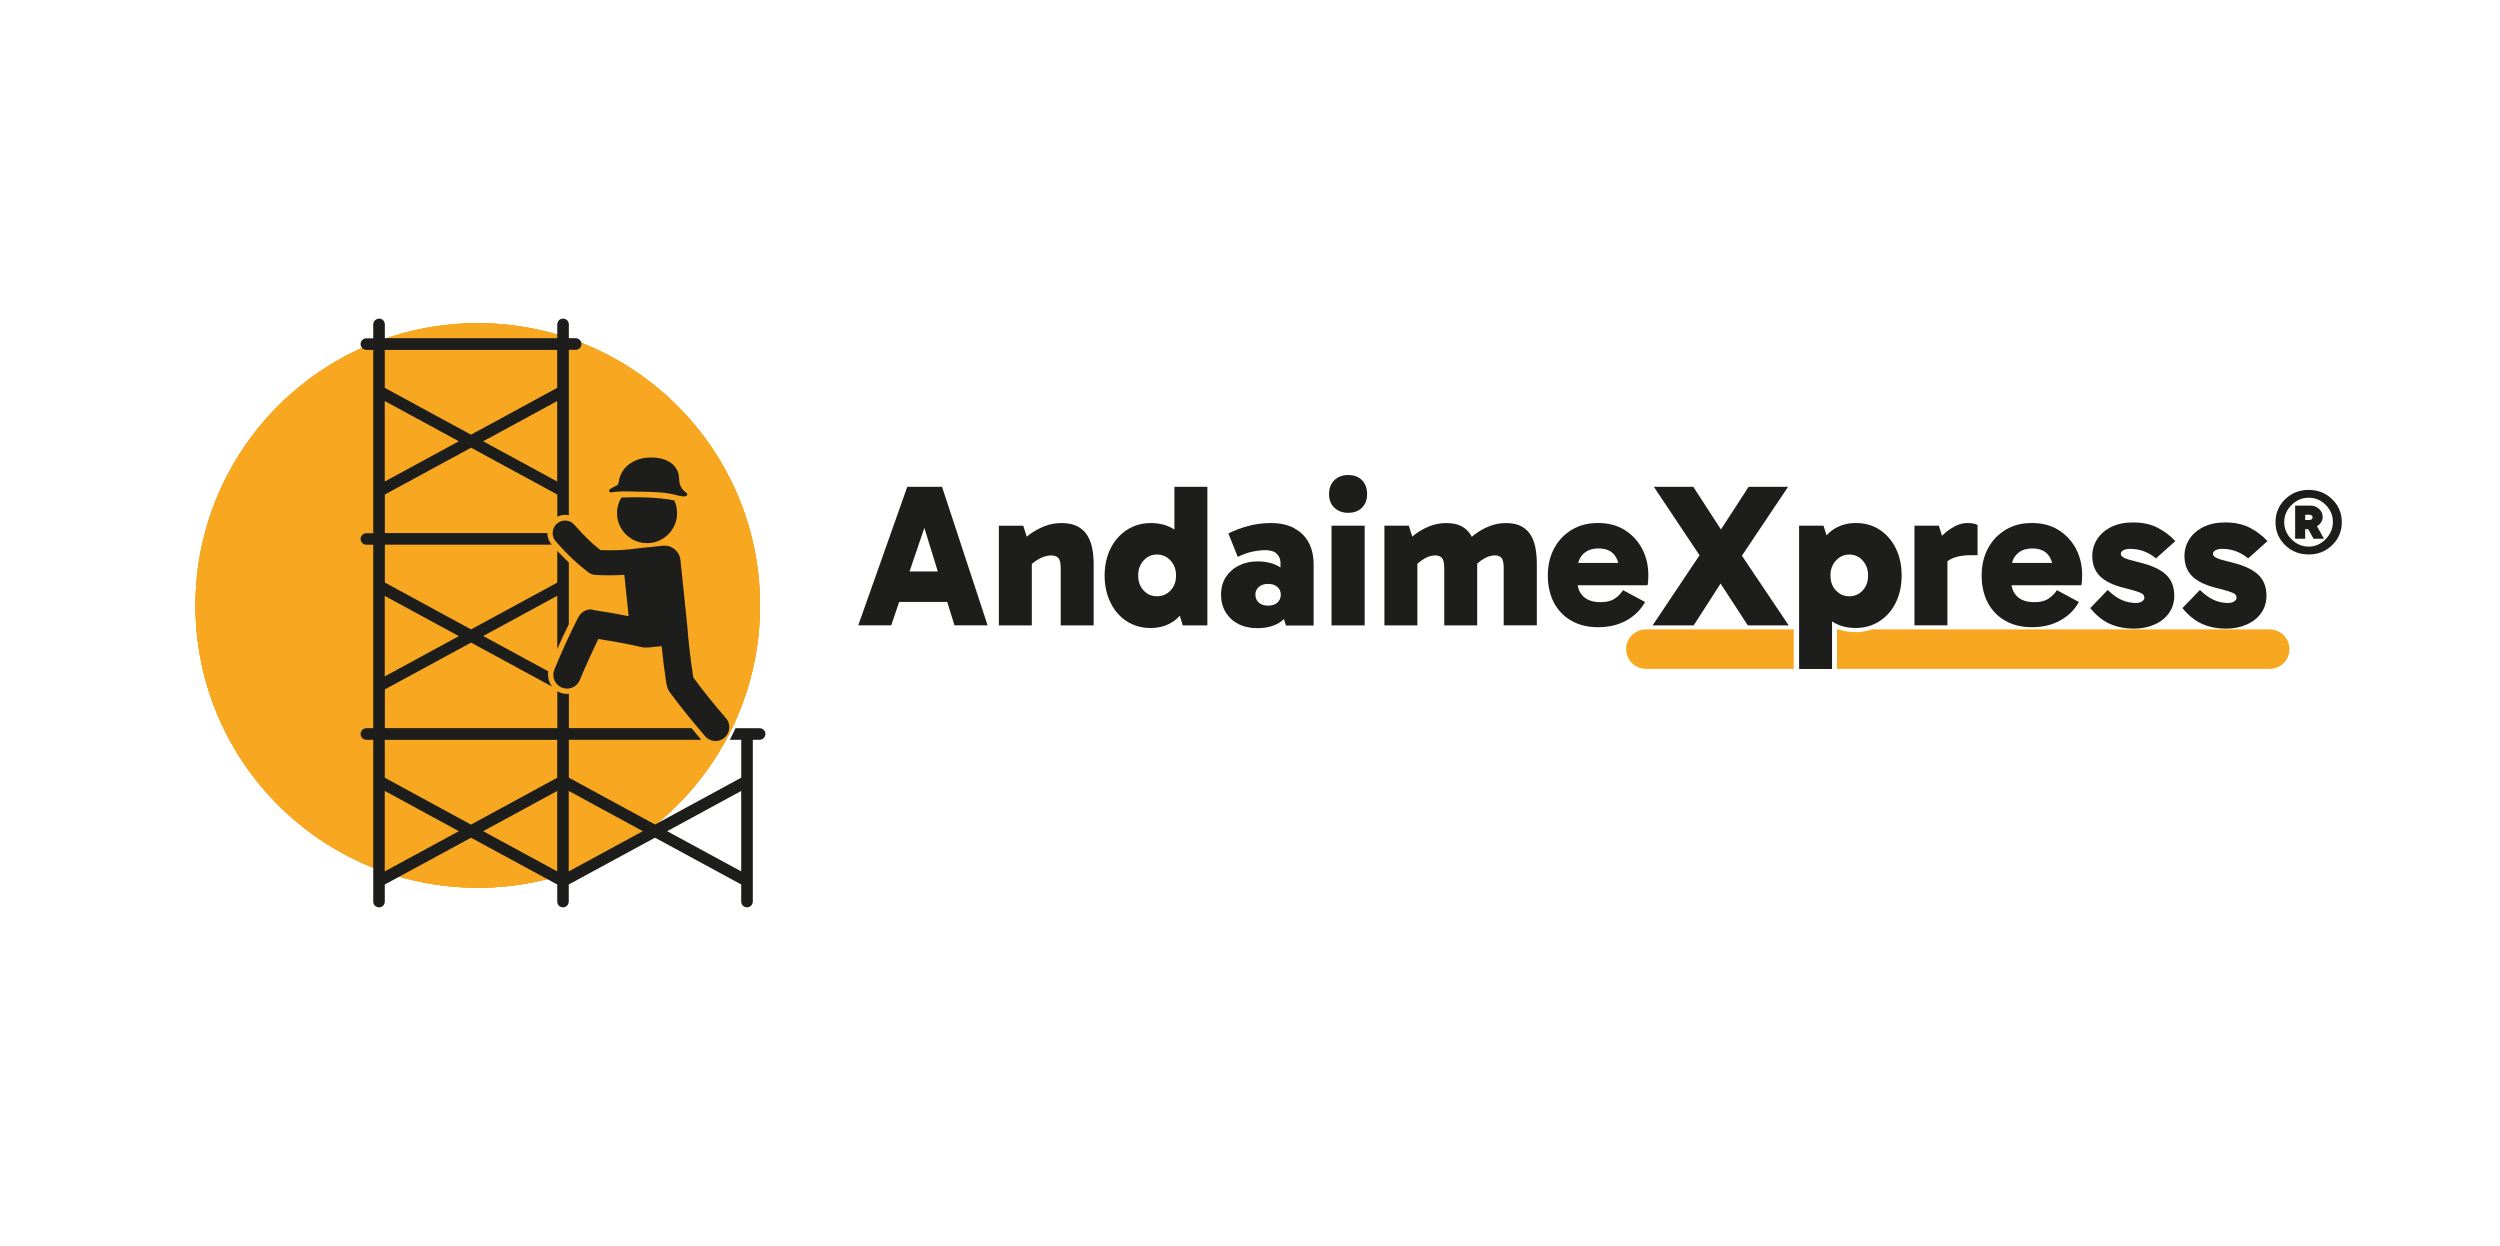 <svg xmlns="http://www.w3.org/2000/svg" xmlns:xlink="http://www.w3.org/1999/xlink" id="Camada_1" viewBox="0 0 674.98 336.28"><defs><style>      .st0 {        fill: #1d1d1b;      }      .st1 {        clip-path: url(#clippath-1);      }      .st2 {        clip-path: url(#clippath-2);      }      .st3 {        fill: #f7a720;      }      .st4 {        clip-path: url(#clippath);      }    </style><clipPath id="clippath"><path class="st3" d="M128.99,87.26c-42.09,0-76.21,34.12-76.21,76.21s34.12,76.21,76.21,76.21,76.21-34.12,76.21-76.21-34.12-76.21-76.21-76.21Z"></path></clipPath><clipPath id="clippath-1"><rect class="st3" x="52.31" y="86.4" width="154.14" height="154.14"></rect></clipPath><clipPath id="clippath-2"><rect class="st3" x="52.79" y="87.26" width="152.42" height="152.42"></rect></clipPath></defs><g><g><path class="st3" d="M128.99,87.26c-42.09,0-76.21,34.12-76.21,76.21s34.12,76.21,76.21,76.21,76.21-34.12,76.21-76.21-34.12-76.21-76.21-76.21Z"></path><g class="st4"><g><rect class="st3" x="52.31" y="86.4" width="154.14" height="154.14"></rect><g class="st1"><g><rect class="st3" x="52.79" y="87.26" width="152.42" height="152.42"></rect><g class="st2"><path class="st3" d="M128.99,87.26c-42.09,0-76.21,34.12-76.21,76.21s34.12,76.21,76.21,76.21,76.21-34.12,76.21-76.21-34.12-76.21-76.21-76.21Z"></path></g></g></g></g></g></g><path class="st0" d="M102.34,86.05c-.86,0-1.57.71-1.57,1.57v3.72h-1.84c-.86,0-1.57.7-1.57,1.57s.71,1.56,1.57,1.56h1.84v49.48h-1.84c-.86,0-1.57.7-1.57,1.56s.7,1.57,1.57,1.57h1.84v49.53h-1.84c-.86,0-1.57.69-1.57,1.56s.7,1.57,1.57,1.57h1.84v43.68c0,.87.7,1.56,1.57,1.56s1.55-.7,1.55-1.56v-4.61l23.28-12.63,23.28,12.63v4.61c0,.86.69,1.56,1.55,1.56.22,0,.43-.04.61-.12.56-.24.95-.8.95-1.45v-4.61l23.28-12.63,23.28,12.63v4.61c0,.87.7,1.57,1.56,1.57s1.57-.7,1.57-1.57v-43.67h1.84c.86,0,1.56-.71,1.56-1.57s-.69-1.56-1.56-1.56h-6.51l-1.51,3.13h3.06v10.22l-15.07,8.19-8.21,4.46-8.21-4.46-15.06-8.19v-10.22h35.75c-.06-.07-.12-.12-.18-.18-.02-.02-.03-.04-.04-.07,0,0,0-.01,0-.02.07.12.03.07-.1-.13-.78-.89-1.52-1.83-2.29-2.75h-33.13v-9.27c-.88.08-1.8-.04-2.65-.44-.17-.08-.31-.18-.46-.28v9.99h-46.57v-10.46l23.28-12.63,21.9,11.89c-.91-1.15-1.3-2.66-1.06-4.14l-17.57-9.54,4.94-2.67h0s15.06-8.19,15.06-8.19v14.38c.99-2.25,2.03-4.48,3.12-6.69v-16.66c-1.08-1.02-2.12-2.08-3.12-3.17v8.58l-15.06,8.18-8.22,4.46-8.21-4.46-15.06-8.19v-10.22h45.05c-.77-.9-1.18-2.01-1.19-3.13h-43.86v-10.41l23.28-12.64,23.28,12.64v6c.62-.31,1.29-.49,1.97-.51.38-.01.76.04,1.14.12v-44.68h1.85c.86,0,1.55-.7,1.55-1.56s-.68-1.57-1.55-1.57h-1.85v-3.73c0-.87-.7-1.57-1.56-1.57s-1.56.7-1.56,1.57v3.73h-46.56v-3.73c0-.87-.68-1.57-1.55-1.57ZM103.88,94.48h46.56v10.23l-15.06,8.19-8.22,4.45-8.21-4.45-15.06-8.19v-10.23h0ZM103.88,108.28l15.07,8.18h0s4.93,2.68,4.93,2.68l-20,10.86v-21.72ZM150.44,108.28v21.72l-20-10.86,4.94-2.67h0s15.06-8.19,15.06-8.19ZM176.32,123.53c-1.42-.07-2.86.1-4.2.59-1.54.55-2.94,1.54-3.89,2.89-.67.96-1.07,2.09-1.2,3.25-.04.41-.31.76-.69.92-.05.02-.1.04-.15.06-.55.23-1.02.53-1.49.8-.45.25-.23.96.29.89.57-.07,1.13-.15,1.66-.19,1.91-.12,3.83-.04,5.77,0,3.4.07,6.81.04,10.06.89.59.15,1.19.34,1.85.4.33.02.59-.03.81-.06.43-.05.57-.6.23-.86-.47-.34-.88-.72-1.2-1.17-.36-.52-.64-1.11-.73-1.72-.07-.43-.07-.88-.1-1.36-.06-.7-.24-1.4-.57-2.03-.52-1.01-1.39-1.8-2.38-2.33-1.07-.56-2.26-.83-3.44-.94-.21-.01-.41-.03-.61-.03ZM152.47,140.54c-.86.03-1.71.39-2.35,1.07-1.25,1.35-1.2,3.45.1,4.74,1.75,2.02,3.62,3.92,5.62,5.7.94.83,1.92,1.63,2.91,2.4.07.06.13.1.2.15.08.06.15.11.23.15.1.06.22.1.32.15.09.04.19.09.28.13.08.03.17.06.26.08.13.03.25.06.38.07.07.01.13.01.2.02.12.01.24.04.36.04,2.53.14,5.05.13,7.58-.04l1.17,11.16c-3.09-.61-6.2-1.17-9.31-1.62-.26-.07-.52-.18-.78-.19-1.25-.06-2.46.57-3.2,1.64-.06.08-.1.15-.15.23-.05.08-.12.15-.16.24-2.3,4.51-4.4,9.12-6.32,13.8-.02.04-.04.09-.07.13-.87,1.88-.07,4.11,1.79,4.98,1.87.87,4.09.07,4.95-1.81.05-.1.09-.2.13-.3,1.52-3.71,3.2-7.35,4.95-10.94,4.02.63,8.02,1.36,11.99,2.26.04.01.09.02.14.03.33.07.65.01.97-.01.1,0,.19.04.29.03l3.68-.39c.35,3.41.77,6.81,1.3,10.2,0,.04.02.09.02.14.01.11.07.2.09.3.05.27.14.52.24.78.08.18.15.35.25.51.07.11.09.24.18.35,2.99,4.07,6.17,8.02,9.48,11.83.03.04.06.07.08.11,1.28,1.62,3.64,1.88,5.24.6,1.61-1.28,1.87-3.65.59-5.27-.07-.08-.14-.16-.22-.24-3.04-3.49-5.93-7.11-8.69-10.82-.7-4.5-1.24-9.01-1.59-13.56,0-.02,0-.03,0-.05l-1.88-18.11c-.25-2.4-2.37-4.12-4.76-3.87l-6.76.71h-.05c-.14.02-.28.03-.41.05-1.09.14-2.17.28-3.26.35-2.12.15-4.25.15-6.37.06-.61-.49-1.23-.98-1.82-1.5-1.81-1.62-3.51-3.37-5.1-5.2-.09-.13-.21-.24-.32-.35-.67-.65-1.54-.95-2.41-.92ZM103.88,160.89l15.07,8.18h0s4.93,2.68,4.93,2.68l-20,10.87v-21.73ZM103.88,199.76h46.56v10.22l-15.06,8.19-8.22,4.46-8.21-4.46-15.06-8.19v-10.22h0ZM103.88,213.55l15.07,8.18h0s4.93,2.68,4.93,2.68l-20,10.86v-21.72ZM150.44,213.55v21.72l-20-10.86,4.94-2.67h0s15.06-8.19,15.06-8.19ZM153.56,213.55l15.06,8.18h0s4.93,2.68,4.93,2.68l-20,10.86v-21.72ZM200.12,213.55v21.72l-19.99-10.86,4.93-2.67h0s15.06-8.19,15.06-8.19Z"></path><path class="st0" d="M167.76,134.33c-.74,1.23-1.17,2.66-1.17,4.2,0,4.48,3.63,8.11,8.11,8.11s8.11-3.63,8.11-8.11c0-1.23-.27-2.39-.76-3.43-4.74-.96-10.87-.9-14.28-.77Z"></path></g><g><g><path class="st0" d="M244.96,131.43l-13.24,37.41h8.9l2.15-6.32h12.98l1.95,6.32h8.95l-12.31-37.41h-9.39ZM245.57,154.29l4-11.76,3.63,11.76h-7.64Z"></path><path class="st0" d="M293.63,144.65c-.62-1.04-1.5-1.88-2.64-2.5-1.14-.62-2.6-.93-4.39-.93-1.61,0-3.14.28-4.59.85-1.45.57-2.78,1.3-4.01,2.2-.28.21-.52.43-.79.64l-.94-2.97h-6.59v26.92h8.9v-16.6c.39-.33.78-.63,1.18-.9.68-.46,1.36-.8,2.06-1.04.7-.24,1.35-.36,1.98-.36.84,0,1.48.22,1.92.66s.66,1.36.66,2.75v15.49h8.9v-16.54c0-1.43-.12-2.8-.36-4.12-.24-1.32-.67-2.5-1.29-3.54Z"></path><path class="st0" d="M317.09,143.01c-.09-.06-.18-.14-.28-.2-1.72-1.06-3.75-1.59-6.1-1.59s-4.51.61-6.4,1.81c-1.89,1.21-3.37,2.88-4.45,5.03-1.08,2.14-1.62,4.59-1.62,7.33s.53,5.15,1.59,7.31c1.06,2.16,2.53,3.85,4.4,5.05s3.99,1.81,6.37,1.81,4.33-.57,6.07-1.7c.69-.45,1.3-1,1.87-1.6l.79,2.59h6.65v-37.41h-8.9v11.57ZM316.04,159.42c-.99,1.04-2.22,1.57-3.68,1.57s-2.63-.52-3.6-1.57c-.97-1.04-1.46-2.39-1.46-4.04s.48-2.96,1.46-4.04c.97-1.08,2.17-1.62,3.6-1.62s2.69.54,3.68,1.62c.99,1.08,1.48,2.43,1.48,4.04s-.49,2.99-1.48,4.04Z"></path><path class="st0" d="M349.42,142.59c-1.74-.92-3.87-1.37-6.4-1.37-2.09,0-4.1.27-6.04.8-1.94.53-3.72,1.2-5.33,2.01l2.53,6.32c1.43-.7,2.78-1.17,4.06-1.43,1.28-.26,2.42-.38,3.41-.38,1.39,0,2.42.33,3.08.99.66.66.99,1.45.99,2.36v1.32c-1.64-1.08-3.7-1.64-6.21-1.64-1.8,0-3.43.36-4.92,1.07-1.48.71-2.67,1.74-3.57,3.08-.9,1.34-1.35,2.96-1.35,4.86,0,1.76.41,3.32,1.24,4.7.82,1.37,1.97,2.44,3.43,3.19s3.15,1.13,5.05,1.13c2.82,0,5.04-.65,6.68-1.95.2-.16.37-.35.56-.53l.57,1.77h7.47v-16.48c0-2.27-.44-4.24-1.32-5.9-.88-1.67-2.19-2.96-3.93-3.87ZM342.41,163.52c-1.1,0-1.95-.28-2.55-.82-.6-.55-.91-1.26-.91-2.14s.3-1.54.91-2.09c.6-.55,1.46-.82,2.55-.82,1.03,0,1.85.27,2.47.82.62.55.93,1.25.93,2.09s-.31,1.59-.93,2.14c-.62.55-1.45.82-2.47.82Z"></path><path class="st0" d="M364,128.25c-1.54,0-2.78.47-3.74,1.4-.95.93-1.43,2.19-1.43,3.76s.48,2.72,1.43,3.65c.95.93,2.2,1.4,3.74,1.4s2.82-.47,3.74-1.4c.91-.93,1.37-2.15,1.37-3.65s-.46-2.83-1.37-3.76c-.92-.93-2.16-1.4-3.74-1.4Z"></path><rect class="st0" x="359.5" y="141.93" width="8.95" height="26.92"></rect><path class="st0" d="M413.39,144.65c-.59-1.04-1.43-1.88-2.53-2.5-1.1-.62-2.53-.93-4.29-.93-1.54,0-3.02.28-4.45.85-1.43.57-2.74,1.3-3.93,2.2-.29.22-.55.46-.83.68-.05-.1-.08-.21-.13-.3-.59-1.04-1.42-1.88-2.5-2.5-1.08-.62-2.5-.93-4.26-.93-1.57,0-3.08.28-4.5.85-1.43.57-2.74,1.3-3.93,2.2-.26.2-.49.41-.74.61l-.93-2.95h-6.59v26.92h8.9v-16.64c.67-.59,1.34-1.08,2.01-1.46.93-.53,1.9-.8,2.88-.8.69,0,1.26.22,1.7.66s.66,1.36.66,2.75v15.49h8.9v-16.54c0-.05,0-.1,0-.15.66-.57,1.32-1.05,1.98-1.42.95-.53,1.9-.8,2.86-.8.7,0,1.25.22,1.68.66.42.44.63,1.36.63,2.75v15.49h8.95v-16.54c0-1.43-.11-2.8-.33-4.12-.22-1.32-.62-2.5-1.21-3.54Z"></path><path class="st0" d="M438.71,143.13c-2.01-1.28-4.43-1.92-7.25-1.92s-5.08.61-7.11,1.84c-2.03,1.23-3.62,2.9-4.75,5.03-1.14,2.12-1.7,4.56-1.7,7.31s.57,5.33,1.7,7.42c1.14,2.09,2.72,3.7,4.75,4.83,2.03,1.14,4.4,1.7,7.11,1.7,2.93,0,5.49-.61,7.69-1.84,2.2-1.23,3.86-2.88,5-4.97l-5.93-3.19c-.62.95-1.4,1.73-2.33,2.33-.93.61-2.19.91-3.76.91-1.98,0-3.52-.5-4.61-1.51-.84-.77-1.35-1.78-1.55-3.05h18.85c.07-.29.13-.68.17-1.15.04-.48.05-1.01.05-1.59,0-2.6-.55-4.95-1.65-7.06-1.1-2.11-2.66-3.8-4.67-5.08ZM431.57,148.08c1.9,0,3.31.55,4.23,1.65.53.64.89,1.4,1.12,2.25h-10.82c.24-.92.66-1.72,1.3-2.36,1.03-1.03,2.42-1.54,4.17-1.54Z"></path><polygon class="st0" points="482.77 131.43 472.12 131.43 464.64 142.95 457.17 131.43 446.52 131.43 458.86 149.92 446.19 168.85 457.28 168.85 464.54 157.56 471.9 168.85 482.94 168.85 470.3 150.04 482.77 131.43"></polygon><path class="st0" d="M507.52,143.05c-1.85-1.23-4-1.84-6.45-1.84-2.31,0-4.33.58-6.07,1.73-.68.45-1.28,1-1.85,1.59l-.82-2.61h-6.59v38.7h8.9v-12.86c.09.06.18.14.28.2,1.72,1.06,3.75,1.59,6.1,1.59s4.51-.6,6.4-1.81,3.36-2.88,4.42-5.03c1.06-2.14,1.59-4.59,1.59-7.33s-.52-5.18-1.57-7.31c-1.04-2.12-2.49-3.8-4.34-5.03ZM502.91,159.42c-.97,1.04-2.17,1.57-3.6,1.57s-2.64-.52-3.62-1.57c-.99-1.04-1.48-2.39-1.48-4.04s.49-2.96,1.48-4.04c.99-1.08,2.2-1.62,3.62-1.62s2.63.54,3.6,1.62c.97,1.08,1.46,2.43,1.46,4.04s-.49,2.99-1.46,4.04Z"></path><path class="st0" d="M531.23,141.21c-1.21,0-2.37.3-3.49.91-1.12.6-2.11,1.31-2.97,2.11-.16.15-.3.29-.45.44l-.84-2.75h-6.59v26.92h8.9v-17.29c.25-.19.51-.38.8-.53,1.41-.75,3.25-1.13,5.52-1.13h1.81v-8.13c-.26-.18-.62-.32-1.1-.41-.48-.09-1.01-.14-1.59-.14Z"></path><path class="st0" d="M555.84,143.13c-2.01-1.28-4.43-1.92-7.25-1.92s-5.08.61-7.11,1.84c-2.03,1.23-3.62,2.9-4.75,5.03-1.14,2.12-1.7,4.56-1.7,7.31s.57,5.33,1.7,7.42c1.14,2.09,2.72,3.7,4.75,4.83,2.03,1.14,4.4,1.7,7.11,1.7,2.93,0,5.49-.61,7.69-1.84,2.2-1.23,3.86-2.88,5-4.97l-5.93-3.19c-.62.95-1.4,1.73-2.33,2.33-.93.61-2.19.91-3.76.91-1.98,0-3.52-.5-4.61-1.51-.84-.77-1.35-1.78-1.55-3.05h18.85c.07-.29.13-.68.17-1.15.04-.48.05-1.01.05-1.59,0-2.6-.55-4.95-1.65-7.06-1.1-2.11-2.66-3.8-4.67-5.08ZM548.7,148.08c1.9,0,3.31.55,4.23,1.65.53.64.89,1.4,1.12,2.25h-10.82c.24-.92.66-1.72,1.3-2.36,1.03-1.03,2.42-1.54,4.17-1.54Z"></path><path class="st0" d="M573.31,148.55c.48-.24,1.08-.36,1.81-.36,1.39,0,2.68.24,3.87.71,1.19.48,2.22,1.1,3.1,1.87l5.22-4.67c-1.25-1.39-2.8-2.58-4.67-3.57-1.87-.99-4.14-1.48-6.81-1.48-2.23,0-4.17.41-5.82,1.23-1.65.82-2.91,1.92-3.79,3.3s-1.32,2.88-1.32,4.53c0,2.24.68,4.04,2.03,5.41,1.35,1.37,3.48,2.43,6.37,3.16,1.57.4,2.77.73,3.6.99.82.26,1.37.51,1.65.77s.41.57.41.93c0,.4-.22.74-.66,1.02-.44.27-.99.41-1.65.41-1.32,0-2.59-.28-3.82-.82-1.23-.55-2.48-1.45-3.76-2.69l-4.72,4.89c1.68,2.05,3.49,3.49,5.41,4.31s4,1.24,6.24,1.24,4.07-.38,5.74-1.13c1.67-.75,2.97-1.79,3.9-3.13.93-1.34,1.4-2.88,1.4-4.64,0-2.38-.75-4.28-2.25-5.69-1.5-1.41-3.92-2.52-7.25-3.32-2.01-.48-3.34-.87-3.98-1.18-.64-.31-.96-.67-.96-1.07,0-.44.24-.78.71-1.02Z"></path><path class="st0" d="M598.2,148.55c.48-.24,1.08-.36,1.81-.36,1.39,0,2.68.24,3.87.71,1.19.48,2.22,1.1,3.1,1.87l5.22-4.67c-1.25-1.39-2.8-2.58-4.67-3.57-1.87-.99-4.14-1.48-6.81-1.48-2.23,0-4.17.41-5.82,1.23-1.65.82-2.91,1.92-3.79,3.3s-1.32,2.88-1.32,4.53c0,2.24.68,4.04,2.03,5.41,1.35,1.37,3.48,2.43,6.37,3.16,1.57.4,2.77.73,3.6.99.82.26,1.37.51,1.65.77s.41.57.41.93c0,.4-.22.74-.66,1.02-.44.27-.99.41-1.65.41-1.32,0-2.59-.28-3.82-.82-1.23-.55-2.48-1.45-3.76-2.69l-4.72,4.89c1.68,2.05,3.49,3.49,5.41,4.31s4,1.24,6.24,1.24,4.07-.38,5.74-1.13c1.67-.75,2.97-1.79,3.9-3.13.93-1.34,1.4-2.88,1.4-4.64,0-2.38-.75-4.28-2.25-5.69-1.5-1.41-3.92-2.52-7.25-3.32-2.01-.48-3.34-.87-3.98-1.18-.64-.31-.96-.67-.96-1.07,0-.44.24-.78.71-1.02Z"></path><path class="st0" d="M625.94,141.83c.25-.16.51-.45.77-.86.26-.41.39-.88.39-1.4,0-.83-.32-1.54-.95-2.15-.64-.61-1.42-.91-2.35-.91h-4.13v8.94h2.71v-2.59h.83l1.41,2.59h2.82l-1.89-3.41.38-.21ZM624.15,140.18c-.16.14-.35.21-.59.21h-1.17v-1.41h1.17c.24,0,.43.07.59.21.16.14.24.31.24.49s-.08.35-.24.49Z"></path><path class="st0" d="M629.68,134.8c-1.72-1.69-3.84-2.53-6.36-2.53s-4.63.85-6.36,2.53c-1.72,1.69-2.59,3.75-2.59,6.19s.86,4.49,2.59,6.18c1.72,1.69,3.84,2.53,6.36,2.53s4.63-.84,6.36-2.53,2.59-3.75,2.59-6.18-.86-4.5-2.59-6.19ZM627.91,145.57c-1.3,1.34-2.83,2.01-4.59,2.01s-3.32-.66-4.63-1.98c-1.31-1.32-1.97-2.86-1.97-4.62s.65-3.3,1.97-4.62c1.31-1.32,2.85-1.98,4.63-1.98s3.31.65,4.6,1.94,1.94,2.82,1.94,4.58-.65,3.32-1.95,4.66Z"></path></g><g><path class="st3" d="M612.82,169.94h-107.41c-1.38.47-2.84.74-4.4.74-1.64,0-3.16-.26-4.55-.74h-.48v10.47h-.03v.18h116.86c2.94,0,5.32-2.38,5.32-5.32s-2.38-5.32-5.32-5.32Z"></path><path class="st3" d="M484.29,170h.11v-.03h-.07v-.03h-39.97c-2.94,0-5.32,2.38-5.32,5.32s2.38,5.32,5.32,5.32h39.93v-10.59Z"></path></g></g></svg>